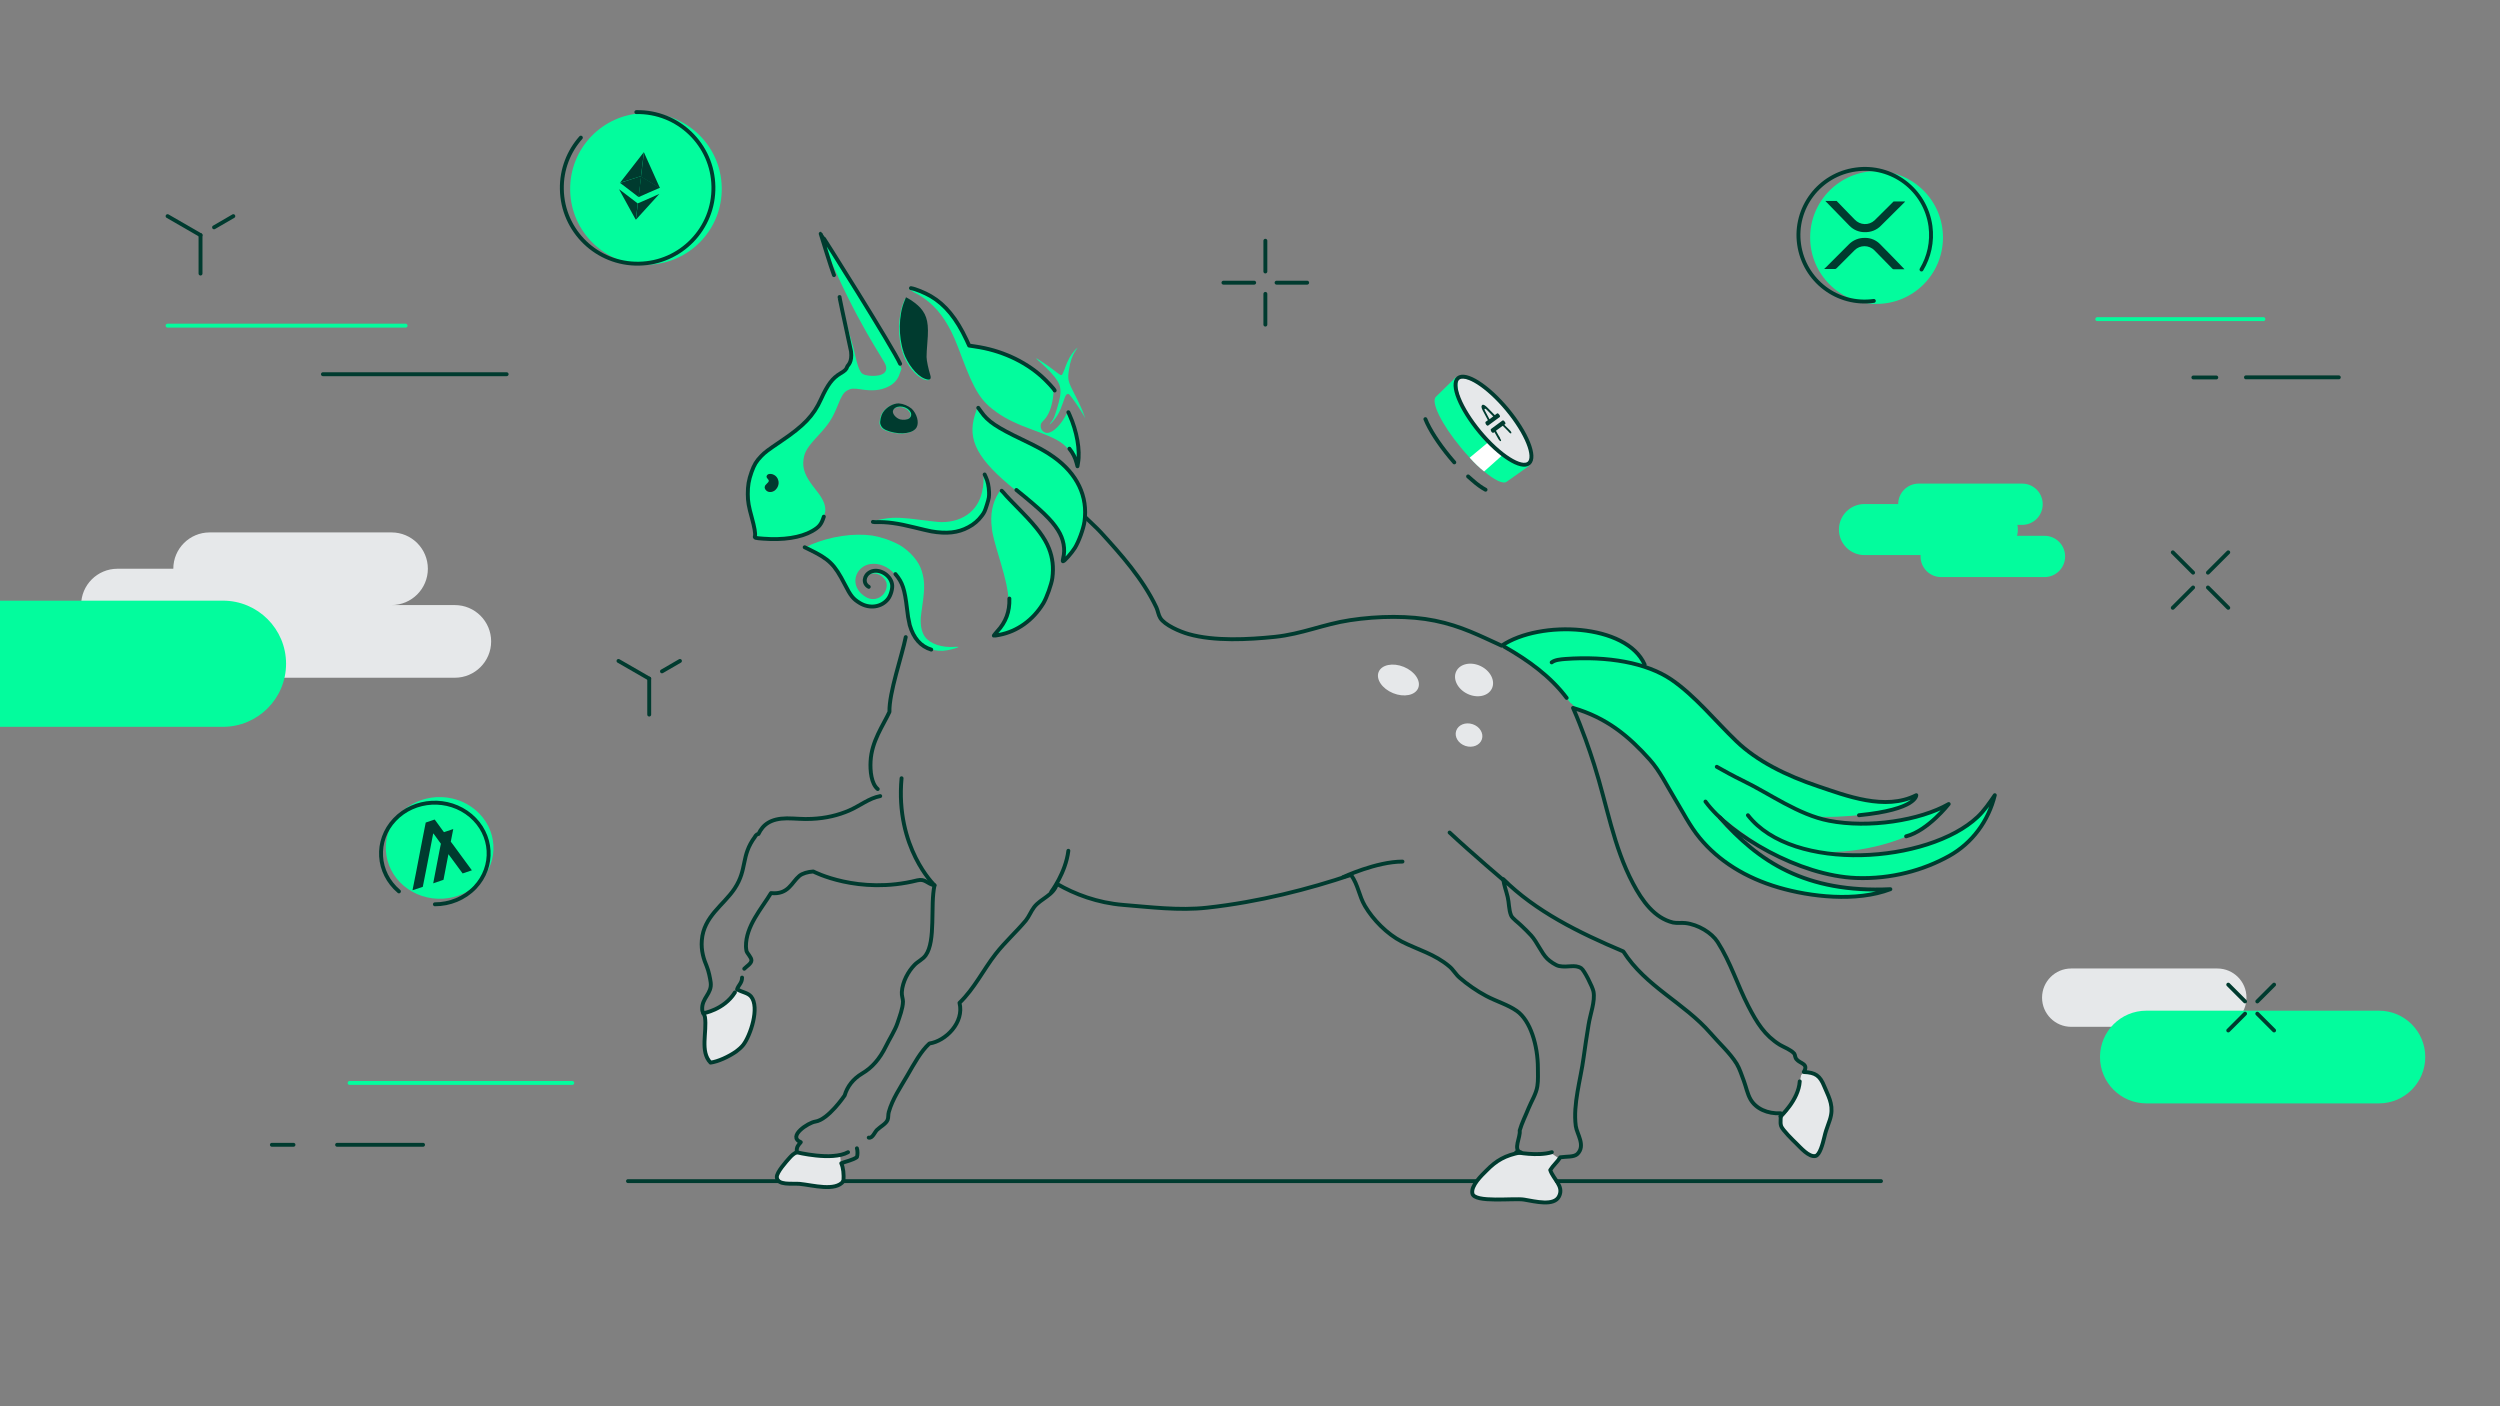 <svg width="192" height="108" viewBox="0 0 192 108" fill="none" xmlns="http://www.w3.org/2000/svg"><rect x="0" y="0" width="192" height="108" fill="#808080" stroke="none"/><g clip-path="url(#clip0_13_1030)"><path d="M138.33 82.57C138.33 82.57 137.93 84.89 136.73 86C136.73 86 136.94 86.84 137.7 87.59C138.46 88.34 139.49 89.39 139.83 88.25C140.17 87.11 140.65 85.24 140.65 85.24C140.65 85.24 140.1 82.77 139.49 82.57C138.88 82.37 138.52 82.34 138.52 82.34L138.33 82.57Z" fill="#E6E8EA"/><path d="M119.01 88.49L116.05 88.64C116.05 88.64 114.77 89.1 114.45 89.56C114.13 90.02 112.73 91.03 113.09 91.78C113.09 91.78 113.63 92.27 115.37 92.11C117.11 91.95 117.82 92.26 117.82 92.26C117.82 92.26 119.74 92.76 119.77 91.3C119.77 91.3 118.98 90.13 119.11 89.77C119.24 89.41 119.71 88.96 119.71 88.96L119.02 88.48L119.01 88.49Z" fill="#E6E8EA"/><path d="M54.18 77.82C54.18 77.82 54.18 79.78 54.09 80C54 80.22 54.33 81.74 54.68 81.62C55.03 81.5 56.63 80.93 57.01 80.32C57.39 79.71 58.32 77.57 57.77 76.69C57.77 76.69 57.53 76.17 56.74 76.06L56.33 76.33C56.33 76.33 55.68 77.22 54.94 77.49C54.2 77.76 54.18 77.83 54.18 77.83V77.82Z" fill="#E6E8EA"/><path fill-rule="evenodd" clip-rule="evenodd" d="M60.91 88.64C60.91 88.64 59.58 90.22 59.63 90.41C59.63 90.41 59.56 90.97 60.99 90.91C62.42 90.85 62.71 91.35 63.77 91.17C64.83 90.99 64.76 90.68 64.76 90.36C64.76 90.04 64.66 89.3 64.59 89.26C64.52 89.22 64.64 88.58 64.24 88.64C63.84 88.7 61.65 88.74 61.01 88.49L60.91 88.64Z" fill="#E6E8EA"/><path d="M70.07 22.36C69.74 22.2 69.73 22.19 69.9 22.22C70.23 22.27 70.95 22.56 71.42 22.84C72.52 23.49 73.38 24.54 74.15 26.18L74.35 26.61L74.81 26.68C76.75 26.95 78.56 27.77 79.91 28.98C80.28 29.31 80.84 29.92 80.9 30.05C80.92 30.09 80.9 30.31 80.87 30.55C80.75 31.36 80.51 31.93 80.14 32.3C79.94 32.5 79.91 32.57 79.93 32.81C79.96 33.01 80.1 33.17 80.3 33.23C80.69 33.35 81.31 32.85 81.77 32.04L81.96 31.71L82.06 31.93C82.61 33.14 82.87 34.64 82.7 35.59L82.66 35.84L82.59 35.58C82.49 35.18 82.3 34.81 82.04 34.5C81.59 33.95 81.03 33.64 79.47 33.07C78.06 32.56 77.29 32.18 76.57 31.68C75.34 30.82 74.84 30.02 73.86 27.41C73.43 26.25 73.15 25.59 72.83 25.04C72.12 23.78 71.28 22.98 70.08 22.39L70.07 22.36Z" fill="#03FC9D"/><path d="M81.79 28.26C82.02 27.64 82.23 27.25 82.52 26.93C82.59 26.85 82.66 26.77 82.75 26.7C82.75 26.7 82.7 26.8 82.61 26.93C82.37 27.26 82.19 27.76 82.1 28.37C81.98 29.15 82.01 29.27 82.55 30.32C82.81 30.81 83.09 31.42 83.18 31.67L83.35 32.13L83.15 31.78C82.9 31.35 82.3 30.47 82.15 30.33C82.05 30.23 82.03 30.23 81.94 30.28C81.85 30.33 81.81 30.42 81.65 30.89C81.41 31.62 81.16 32.06 80.77 32.46C80.56 32.68 80.56 32.62 80.77 32.36C80.92 32.17 80.96 32.08 81.18 31.37C81.62 29.94 81.55 29.54 80.73 28.64C80.48 28.37 80.22 28.12 79.95 27.87C79.81 27.76 79.68 27.64 79.56 27.51C79.6 27.49 80.49 28.08 80.83 28.35C81.35 28.76 81.44 28.81 81.52 28.81C81.57 28.81 81.64 28.67 81.79 28.28V28.26ZM69.34 27.11C68.93 25.93 68.95 24.32 69.39 23.24L69.52 22.91L69.67 22.99C69.96 23.14 70.42 23.49 70.61 23.71C71.15 24.32 71.28 24.94 71.15 26.39C71.11 26.82 71.09 27.3 71.09 27.47C71.09 27.74 71.24 28.41 71.38 28.87C71.48 29.2 71.32 29.29 70.92 29.12C70.31 28.87 69.64 28.03 69.33 27.11H69.34ZM77.97 37.63C75.08 35.3 74.27 33.8 74.87 31.87C74.96 31.59 75.04 31.36 75.05 31.36C75.06 31.36 75.16 31.49 75.27 31.66C75.77 32.4 76.45 32.86 78.43 33.79C79.59 34.34 80.23 34.7 80.8 35.1C82.61 36.38 83.44 38.11 83.17 40.04C83.09 40.6 82.74 41.58 82.43 42.06C82.19 42.44 81.62 43.09 81.53 43.09C81.5 43.09 81.51 42.99 81.54 42.86C81.72 42.16 81.57 41.38 81.14 40.7C80.65 39.92 79.89 39.19 77.97 37.64V37.63ZM75.49 37.47C75.52 37.22 75.54 36.98 75.54 36.73V36.45L75.63 36.67C75.77 36.98 75.85 37.34 75.87 37.79C75.88 38.14 75.87 38.23 75.71 38.74C75.55 39.25 75.51 39.34 75.32 39.59C75.05 39.96 74.7 40.27 74.29 40.48C73.5 40.9 72.62 41 71.46 40.8C71.26 40.76 70.68 40.63 70.18 40.5C68.91 40.18 68.04 40.06 67.22 40.09C67.14 40.09 67.07 40.09 66.99 40.07C66.97 40.03 67.57 39.89 68.04 39.82C68.71 39.72 69.35 39.75 70.72 39.93C71.4 40.02 72.11 40.1 72.3 40.1C74.05 40.1 75.27 39.1 75.48 37.46L75.49 37.47Z" fill="#03FC9D"/><path d="M76.18 40.6C76.03 39.53 76.21 38.6 76.71 37.83C76.76 37.75 76.83 37.69 76.85 37.69C76.87 37.69 76.96 37.79 77.04 37.88C77.2 38.08 77.53 38.43 78.43 39.34C79.55 40.48 80.14 41.28 80.47 42.09C80.75 42.79 80.84 43.53 80.73 44.35C80.67 44.82 80.3 45.87 80.04 46.29C79.24 47.59 78.06 48.44 76.66 48.72C76.46 48.76 76.27 48.79 76.26 48.78C76.24 48.78 76.36 48.63 76.51 48.47C77.17 47.76 77.47 46.96 77.44 45.96C77.42 45.35 77.25 44.55 76.84 43.17C76.36 41.57 76.25 41.14 76.17 40.6H76.18ZM62.25 41.84C63.79 41.19 65.53 40.93 66.99 41.13C67.73 41.26 68.45 41.51 69.11 41.87C69.93 42.37 70.57 43.12 70.79 43.85C71.01 44.56 71.03 45.13 70.86 46.33C70.79 46.8 70.73 47.28 70.72 47.39C70.67 48.02 70.79 48.58 71.04 48.91C71.44 49.45 72.33 49.75 73.31 49.68C73.41 49.67 73.52 49.67 73.62 49.68C73.64 49.72 73.11 49.88 72.75 49.94C72.32 50.02 71.88 49.99 71.46 49.86C70.66 49.61 70.12 49 69.81 48C69.71 47.59 69.64 47.17 69.6 46.75C69.42 45.24 69.26 44.74 68.71 44.09C68.23 43.52 67.49 43.21 66.83 43.32C65.96 43.46 65.45 44.35 65.81 45.13C65.98 45.47 66.26 45.74 66.6 45.91C67.13 46.16 67.75 45.93 68 45.4C68.02 45.35 68.04 45.31 68.05 45.26C68.17 44.86 68.09 44.58 67.75 44.29C67.29 43.89 66.63 43.99 66.48 44.49C66.41 44.7 66.47 44.86 66.65 45.03C66.77 45.13 66.77 45.14 66.66 45.08C66.2 44.83 66.27 44.21 66.78 43.94C67.4 43.62 68.31 44.13 68.45 44.87C68.51 45.18 68.36 45.72 68.14 46C67.64 46.63 66.73 46.77 65.98 46.31C65.47 46 65.29 45.78 64.84 44.89C64.05 43.35 63.67 42.98 62.08 42.21L61.77 42.06L62.23 41.87L62.25 41.84Z" fill="#03FC9D"/><path fill-rule="evenodd" clip-rule="evenodd" d="M63.35 18.94C65.78 24.8 67.85 27.54 68.02 28.04C68.16 28.45 67.97 28.73 67.48 28.83C67.14 28.89 66.79 28.88 66.45 28.8C66.18 28.72 66.12 28.58 66.12 28.58C66.01 28.38 65.91 28.38 65.54 26.71C65.18 25.43 64.82 24.15 64.44 22.88C64.413 22.833 64.707 24.22 65.32 27.04C65.42 27.89 65.07 28.09 65.04 28.19C64.97 28.41 64.88 28.5 64.51 28.72C63.91 29.08 63.53 29.58 63.03 30.7C62.47 31.95 61.73 32.73 59.97 33.91C58.94 34.6 58.77 34.73 58.47 35.05C58.09 35.44 57.94 35.69 57.74 36.27C57.52 36.89 57.45 37.31 57.46 37.96C57.46 38.54 57.54 38.93 57.77 39.76C57.97 40.48 58.06 40.99 58.01 41.16C57.97 41.3 57.99 41.3 58.64 41.36C60.17 41.48 61.51 41.27 62.38 40.78C62.92 40.47 63.09 40.27 63.27 39.68C63.39 39.3 63.4 39.21 63.37 38.96C63.31 38.55 63.09 38.15 62.55 37.48C61.84 36.59 61.61 35.99 61.71 35.28C61.79 34.7 62.01 34.34 62.83 33.46C63.67 32.55 63.94 32.13 64.36 31.08C64.63 30.4 64.79 30.15 65.06 29.99C65.34 29.83 65.55 29.81 66.1 29.9C66.98 30.04 67.59 29.99 68.16 29.72C68.61 29.53 68.96 29.16 69.1 28.69L69.24 28.31L69.1 28C68.6 26.86 63.07 18.07 63.03 18.06C63.03 18.06 63.18 18.46 63.38 18.94H63.35ZM59.57 37.62C59.84 37.36 59.87 36.94 59.64 36.65C59.42 36.38 58.96 36.34 58.89 36.57C58.87 36.64 58.89 36.71 58.97 36.78C59.1 36.91 59.08 37 58.91 37.14C58.73 37.28 58.69 37.45 58.8 37.6C58.97 37.85 59.32 37.85 59.59 37.6L59.57 37.62ZM68.97 31.01C68.54 31.01 68.02 31.31 67.76 31.71C67.61 31.96 67.5 32.44 67.57 32.62C67.68 32.91 67.83 33.02 68.29 33.16C69.2 33.43 70.1 33.29 70.34 32.83C70.54 32.46 70.36 31.8 69.96 31.42C69.68 31.19 69.33 31.05 68.97 31.01ZM69.78 32.16C69.98 32.01 69.98 31.77 69.78 31.56C69.41 31.15 68.66 31.16 68.53 31.59C68.46 31.8 68.75 32.14 69.08 32.24C69.3 32.31 69.64 32.27 69.78 32.16Z" fill="#03FC9D"/><path d="M120.63 54C120.63 54 117.54 50.17 115.33 49.59C115.33 49.59 117.9 47.54 122.92 48.65C122.92 48.65 126.06 49.65 126.31 51.21C126.31 51.21 128.92 52.07 131.76 55.28C131.88 55.41 131.96 55.59 132.09 55.71C132.93 56.52 135.78 60.22 144.65 61.57C144.65 61.57 146.48 61.42 147.16 61.08C147.16 61.08 146.39 62.44 142.59 62.62C142.59 62.62 139.9 62.89 139.03 62.62C139.03 62.62 142.29 63.94 146.74 62.84C146.74 62.84 148.81 62.26 149.52 61.84C149.52 61.84 148.67 63.47 146.41 64.24C146.41 64.24 143.4 65.65 139.48 65.41C139.48 65.41 144.71 66.48 149.53 64.28C149.53 64.28 151.85 63.32 153.08 61.29C153.08 61.29 152.89 65.84 145.39 67.26C137.89 68.68 131.13 61.73 131.13 61.73C131.13 61.73 132.11 63.67 135.05 65.56C137.99 67.45 141.29 68.43 144.86 68.31C144.86 68.31 141.22 70.36 133.6 66.9C133.6 66.9 130.88 65.76 128.39 60.93C128.39 60.93 126.15 55.86 121.16 54.48L120.65 54H120.63Z" fill="#03FC9D"/><path d="M69.96 22.13C70.29 22.18 71.01 22.47 71.49 22.75C72.6 23.4 73.46 24.46 74.23 26.1L74.43 26.54L74.89 26.61C76.84 26.89 78.66 27.71 80.01 28.92C80.38 29.25 80.95 29.86 81 29.99" stroke="#003B2F" stroke-width="0.3" stroke-linecap="round" stroke-linejoin="round"/><path d="M82.05 31.66L82.15 31.88C82.7 33.1 82.97 34.6 82.79 35.56L82.75 35.81L82.68 35.55C82.58 35.15 82.39 34.78 82.13 34.46" stroke="#003B2F" stroke-width="0.3" stroke-linecap="round" stroke-linejoin="round"/><path d="M69.4 27.05C68.99 25.86 69.01 24.24 69.45 23.16L69.58 22.83L69.73 22.91C70.02 23.06 70.48 23.41 70.68 23.64C71.22 24.25 71.35 24.87 71.22 26.33C71.18 26.76 71.16 27.25 71.16 27.42C71.16 27.69 71.31 28.37 71.45 28.82C71.55 29.15 71.39 29.24 70.99 29.07C70.38 28.82 69.71 27.97 69.39 27.05H69.4Z" fill="#003B2F"/><path d="M75.13 31.32C75.13 31.32 75.24 31.46 75.35 31.62C75.86 32.36 76.54 32.82 78.53 33.77C79.7 34.33 80.34 34.68 80.91 35.09C82.73 36.38 83.56 38.12 83.29 40.05C83.21 40.61 82.85 41.6 82.55 42.08C82.31 42.46 81.74 43.11 81.64 43.11C81.61 43.11 81.62 43.01 81.65 42.88C81.83 42.18 81.69 41.4 81.25 40.71C80.76 39.93 79.99 39.19 78.06 37.63" stroke="#003B2F" stroke-width="0.3" stroke-linecap="round" stroke-linejoin="round"/><path d="M75.62 36.44L75.72 36.66C75.86 36.97 75.94 37.33 75.96 37.79C75.97 38.14 75.96 38.24 75.8 38.75C75.64 39.26 75.6 39.35 75.41 39.6C75.14 39.97 74.78 40.28 74.37 40.49C73.58 40.92 72.69 41.01 71.53 40.81C71.33 40.77 70.75 40.64 70.24 40.51C68.96 40.19 68.09 40.07 67.27 40.1C67.19 40.1 67.12 40.1 67.04 40.08" stroke="#003B2F" stroke-width="0.3" stroke-linecap="round" stroke-linejoin="round"/><path d="M76.93 37.69C76.93 37.69 77.04 37.79 77.12 37.89C77.28 38.09 77.62 38.44 78.52 39.36C79.64 40.51 80.24 41.31 80.56 42.12C80.84 42.83 80.93 43.56 80.82 44.39C80.76 44.86 80.38 45.92 80.13 46.33C79.33 47.63 78.14 48.49 76.74 48.76C76.53 48.8 76.35 48.83 76.33 48.82C76.31 48.82 76.43 48.67 76.58 48.5C77.25 47.78 77.55 46.98 77.52 45.97" stroke="#003B2F" stroke-width="0.3" stroke-linecap="round" stroke-linejoin="round"/><path d="M71.52 49.89C70.71 49.64 70.17 49.03 69.87 48.02C69.77 47.6 69.7 47.18 69.66 46.76C69.48 45.24 69.32 44.74 68.77 44.09" stroke="#003B2F" stroke-width="0.3" stroke-linecap="round" stroke-linejoin="round"/><path d="M66.72 45.07C66.26 44.82 66.33 44.19 66.84 43.93C67.46 43.61 68.38 44.12 68.51 44.86C68.57 45.17 68.42 45.71 68.2 46C67.7 46.64 66.78 46.77 66.03 46.31C65.52 46 65.34 45.78 64.88 44.88C64.08 43.33 63.71 42.96 62.11 42.18L61.8 42.03" stroke="#003B2F" stroke-width="0.3" stroke-linecap="round" stroke-linejoin="round"/><path d="M69.13 27.94C68.63 26.79 63.08 17.96 63.03 17.95C63.03 17.95 63.85 20.64 64.05 21.13" stroke="#003B2F" stroke-width="0.3" stroke-linecap="round" stroke-linejoin="round"/><path d="M64.48 22.81C64.453 22.763 64.747 24.157 65.36 26.99C65.46 27.85 65.11 28.04 65.07 28.15C65 28.37 64.91 28.46 64.54 28.68C63.93 29.04 63.56 29.54 63.05 30.66C62.48 31.92 61.74 32.7 59.97 33.89C58.94 34.59 58.76 34.72 58.46 35.03C58.08 35.43 57.93 35.67 57.72 36.25C57.5 36.87 57.43 37.29 57.43 37.95C57.43 38.53 57.51 38.93 57.74 39.76C57.94 40.48 58.03 40.99 57.98 41.17C57.94 41.31 57.96 41.32 58.61 41.37C60.15 41.49 61.49 41.29 62.37 40.79C62.91 40.48 63.08 40.28 63.27 39.68" stroke="#003B2F" stroke-width="0.3" stroke-linecap="round" stroke-linejoin="round"/><path fill-rule="evenodd" clip-rule="evenodd" d="M59.57 37.6C59.84 37.34 59.87 36.92 59.64 36.63C59.42 36.36 58.96 36.31 58.88 36.55C58.86 36.62 58.88 36.69 58.96 36.77C59.09 36.9 59.07 36.99 58.9 37.14C58.72 37.29 58.68 37.45 58.79 37.6C58.96 37.85 59.32 37.85 59.58 37.6H59.57Z" fill="#003B2F"/><path fill-rule="evenodd" clip-rule="evenodd" d="M70.02 31.39C69.74 31.16 69.39 31.01 69.02 30.98C68.58 30.98 68.07 31.28 67.81 31.68C67.65 31.93 67.55 32.41 67.62 32.59C67.73 32.88 67.88 32.99 68.34 33.14C69.25 33.41 70.16 33.27 70.4 32.81C70.6 32.44 70.42 31.78 70.02 31.39ZM69.83 32.13C69.69 32.24 69.35 32.27 69.13 32.21C68.8 32.11 68.52 31.77 68.58 31.55C68.71 31.12 69.47 31.11 69.84 31.52C70.03 31.74 70.03 31.97 69.83 32.13Z" fill="#003B2F"/><path d="M132.09 62.78C135.03 66.15 138.68 68.6 145.18 68.29C142.56 69.29 139.02 68.87 136.6 68.16C134.07 67.42 132 66.13 130.54 64.36C129.78 63.44 129.25 62.37 128.62 61.33C128 60.31 127.47 59.2 126.7 58.34C125.1 56.55 123.4 55.12 120.81 54.37C121.15 55.14 121.46 55.93 121.76 56.75C121.99 57.39 122.22 58.05 122.43 58.72C123.44 61.89 123.9 64.99 125.42 67.86C126.12 69.18 127.05 70.5 128.49 70.85C128.76 70.91 129.18 70.86 129.43 70.89C130.42 71 131.46 71.64 131.91 72.34C132.91 73.9 133.44 75.66 134.26 77.25C134.93 78.55 135.53 79.52 136.69 80.24C137.01 80.43 137.53 80.61 137.8 80.92C137.87 81 137.84 81.19 137.97 81.35C138.25 81.7 138.93 81.68 138.53 82.33C139.43 82.37 139.77 82.6 140.11 83.44C140.36 84.07 140.8 84.76 140.62 85.66C140.53 86.15 140.28 86.58 140.11 87.33C139.99 87.83 139.76 88.71 139.43 88.78C138.92 88.89 138.27 88.12 137.94 87.8C137.72 87.59 136.89 86.78 136.79 86.48C136.69 86.17 136.8 85.84 136.75 85.5C135.74 85.55 134.86 85.15 134.44 84.43C134.2 84.01 134.1 83.48 133.93 83.02C133.75 82.56 133.62 82.1 133.38 81.7C132.86 80.86 132.05 80.14 131.37 79.35C129.34 77.01 126.4 75.78 124.67 73.07C121.21 71.61 117.92 69.97 115.45 67.52C115.51 68 115.68 68.42 115.79 68.89C115.9 69.33 115.87 69.86 116.05 70.3C116.14 70.53 116.6 70.85 116.82 71.07C117.1 71.34 117.37 71.59 117.59 71.84C118.06 72.36 118.38 73.19 118.83 73.63C119.03 73.83 119.48 74.14 119.73 74.19C120.43 74.33 120.94 74.04 121.44 74.36C121.66 74.5 122.31 75.79 122.38 76.15C122.52 76.91 122.13 77.87 122 78.71C121.86 79.59 121.73 80.4 121.62 81.23C121.39 82.93 120.8 84.79 121.02 86.48C121.1 87.09 121.79 87.97 121.15 88.62C120.89 88.88 120.29 88.81 119.83 88.88C119.61 89.24 119.28 89.5 119.06 89.86C119.3 90.58 120.12 91.09 119.74 91.87C119.36 92.66 117.91 92.27 117.05 92.13C116.28 92 113.23 92.4 113.08 91.66C112.95 91.05 113.81 90.25 114.15 89.91C114.92 89.12 115.6 88.73 116.8 88.5C116.16 88.34 116.8 87.3 116.71 86.83C116.89 86.21 117.16 85.7 117.39 85.12C117.61 84.58 117.99 83.99 118.07 83.41C118.14 82.98 118.11 82.46 118.11 82.04C118.11 80.3 117.54 78.38 116.49 77.64C115.81 77.16 114.93 76.91 114.14 76.49C113.44 76.12 112.69 75.6 112.09 75.08C111.8 74.83 111.6 74.46 111.32 74.23C110.2 73.27 108.86 72.93 107.65 72.31C106.53 71.73 105.46 70.65 104.83 69.58C104.36 68.78 104.33 68.01 103.76 67.19C100.53 68.28 96.7 69.27 92.7 69.71C90.54 69.95 88.32 69.66 86.29 69.5C84.28 69.34 82.53 68.67 81.17 67.88C80.93 68.76 79.93 69 79.42 69.67C79.17 70 79.03 70.39 78.78 70.7C78.07 71.55 77.18 72.35 76.47 73.26C75.51 74.49 74.84 75.91 73.69 77.02C74.07 78.53 72.62 79.96 71.38 80.14C70.72 80.74 70.22 81.67 69.67 82.62C69.16 83.5 68.54 84.4 68.26 85.4C68.2 85.6 68.24 85.82 68.17 86C68.05 86.31 67.63 86.51 67.36 86.77C67.17 86.95 67.01 87.44 66.72 87.37" stroke="#003B2F" stroke-width="0.3" stroke-linecap="round" stroke-linejoin="round"/><path d="M115.54 49.67C117.39 50.73 119.07 51.94 120.32 53.6" stroke="#003B2F" stroke-width="0.3" stroke-linecap="round" stroke-linejoin="round"/><path d="M83.34 39.71C83.63 40 84.26 40.57 84.54 40.88C86.1 42.59 87.76 44.44 88.81 46.65C88.93 46.91 88.96 47.22 89.11 47.46C89.44 48 90.61 48.51 91.29 48.7C93.27 49.26 95.87 49.12 97.91 48.91C100.01 48.69 101.63 47.94 103.68 47.63C105.86 47.3 108.26 47.27 110.21 47.67C112.22 48.08 113.64 48.82 115.33 49.59C118.29 47.59 124.93 47.9 126.31 51.04" stroke="#003B2F" stroke-width="0.3" stroke-linecap="round" stroke-linejoin="round"/><path d="M67.41 60.6C66.91 60.19 66.82 59.19 66.86 58.47C66.94 56.92 67.82 55.73 68.31 54.67C68.27 53.21 69.28 50.35 69.56 48.93" stroke="#003B2F" stroke-width="0.3" stroke-linecap="round" stroke-linejoin="round"/><path d="M119.17 50.87C119.42 50.67 119.87 50.64 120.2 50.61C123.48 50.37 126.46 50.9 128.36 52.19C130.19 53.44 131.75 55.39 133.36 56.93C134.94 58.45 137.17 59.56 139.64 60.39C141.76 61.1 144.78 62.29 147.17 61.07C147.17 61.07 147.23 62.17 142.77 62.61" stroke="#003B2F" stroke-width="0.3" stroke-linecap="round" stroke-linejoin="round"/><path d="M131.85 58.89C132.41 59.21 133.14 59.61 133.86 59.96C135.87 60.93 138.12 62.58 140.46 63.03C143.53 63.63 147.46 63.01 149.66 61.75C149.66 61.75 148.07 63.79 146.39 64.23" stroke="#003B2F" stroke-width="0.3" stroke-linecap="round" stroke-linejoin="round"/><path d="M134.24 62.61C137.7 67.06 148.1 66.3 151.88 62.74C152.36 62.29 152.79 61.67 153.2 61.07C152.72 63.04 151.47 64.75 149.69 65.74C147.75 66.82 145.27 67.53 142.56 67.43C138.21 67.27 132.88 64.16 130.98 61.56" stroke="#003B2F" stroke-width="0.3" stroke-linecap="round" stroke-linejoin="round"/><path d="M56.99 75.08C56.99 75.5 56.71 75.65 56.61 75.98C57 76.21 57.43 76.24 57.68 76.53C58.37 77.37 57.62 79.56 57.08 80.25C56.95 80.42 56.7 80.64 56.53 80.76C55.95 81.16 55.15 81.53 54.57 81.61C53.74 80.76 54.31 79.26 54.14 78.11C54.11 77.92 53.94 77.73 53.93 77.55C53.87 76.63 54.7 76.33 54.58 75.44C54.53 75.1 54.43 74.59 54.28 74.22C54.06 73.7 53.83 73.03 53.9 72.21C54.04 70.38 55.58 69.51 56.42 68.24C57.42 66.72 56.88 65.75 57.98 64.27C57.98 64.27 58.06 64.07 58.25 64.05C58.59 63.33 59.19 62.86 60.43 62.85C61.09 62.85 61.67 62.93 62.35 62.89C63.44 62.84 64.37 62.61 65.21 62.25C66.06 61.88 66.74 61.3 67.6 61.14" stroke="#003B2F" stroke-width="0.3" stroke-linecap="round" stroke-linejoin="round"/><path d="M57.16 74.4C57.34 74.21 57.7 74.01 57.71 73.76C57.72 73.53 57.37 73.21 57.33 73.03C57.31 72.93 57.29 72.78 57.29 72.69C57.27 71.13 58.5 69.77 59.21 68.59C60.55 68.73 60.79 67.77 61.39 67.27C61.62 67.08 62.02 66.96 62.46 66.93C62.46 66.93 65.92 68.75 70.45 67.61C71.07 67.46 71.21 67.89 71.77 67.99C71.43 69.55 71.89 72.26 71.09 73.37C70.87 73.68 70.49 73.84 70.24 74.1C69.76 74.59 69.31 75.39 69.26 76.19C69.24 76.46 69.35 76.72 69.35 76.92C69.34 77.44 69.09 78.08 68.92 78.59C68.75 79.11 68.28 79.85 68.05 80.33C67.56 81.33 66.98 81.99 66.22 82.44C65.5 82.87 65.07 83.45 64.87 84.13C64.87 84.13 63.61 86 62.61 86.14C62.09 86.21 60.44 87.27 61.5 87.72C61.34 87.92 61.14 88.07 61.2 88.49C60.97 88.58 60.8 88.74 60.64 88.92C60.4 89.19 59.63 90.04 59.66 90.41C59.7 91.06 60.82 90.87 61.41 90.92C62.43 91.02 64.17 91.53 64.78 90.71C64.81 90.17 64.77 89.7 64.61 89.34C65.01 89.18 65.48 89.1 65.81 88.87C65.87 88.7 65.87 88.36 65.81 88.19" stroke="#003B2F" stroke-width="0.3" stroke-linecap="round" stroke-linejoin="round"/><path d="M54.01 77.82C54.01 77.82 55.6 77.56 56.44 76.22" stroke="#003B2F" stroke-width="0.3" stroke-linecap="round" stroke-linejoin="round"/><path d="M115.76 67.85C115.76 67.85 112.94 65.45 111.33 63.94" stroke="#003B2F" stroke-width="0.3" stroke-linecap="round" stroke-linejoin="round"/><path d="M103.16 67.36C103.16 67.36 105.72 66.17 107.71 66.17" stroke="#003B2F" stroke-width="0.3" stroke-linecap="round" stroke-linejoin="round"/><path d="M80.74 68.49C80.74 68.49 81.84 67.04 82.05 65.34" stroke="#003B2F" stroke-width="0.3" stroke-linecap="round" stroke-linejoin="round"/><path d="M71.77 67.99C71.77 67.99 68.75 65.09 69.24 59.77" stroke="#003B2F" stroke-width="0.3" stroke-linecap="round" stroke-linejoin="round"/><path d="M136.74 85.74C136.74 85.74 138.13 84.49 138.22 83.05" stroke="#003B2F" stroke-width="0.3" stroke-linecap="round" stroke-linejoin="round"/><path d="M61.17 88.49C61.17 88.49 63.89 89.17 65.13 88.49" stroke="#003B2F" stroke-width="0.3" stroke-linecap="round" stroke-linejoin="round"/><path d="M116.45 88.49C116.45 88.49 118.08 88.82 119.18 88.49" stroke="#003B2F" stroke-width="0.3" stroke-linecap="round" stroke-linejoin="round"/><path d="M168.45 28.99H170.21" stroke="#003B2F" stroke-width="0.3" stroke-linecap="round" stroke-linejoin="round"/><path d="M161.07 24.51H173.83" stroke="#03FC9D" stroke-width="0.3" stroke-linecap="round" stroke-linejoin="round"/><path d="M172.49 28.98H179.62" stroke="#003B2F" stroke-width="0.3" stroke-linecap="round" stroke-linejoin="round"/><path d="M159.07 78.86H170.29C171.527 78.86 172.53 77.857 172.53 76.62C172.53 75.383 171.527 74.38 170.29 74.38H159.07C157.833 74.38 156.83 75.383 156.83 76.62C156.83 77.857 157.833 78.86 159.07 78.86Z" fill="#E6E8EA"/><path d="M164.84 84.74H182.7C184.666 84.74 186.26 83.146 186.26 81.18C186.26 79.214 184.666 77.62 182.7 77.62H164.84C162.874 77.62 161.28 79.214 161.28 81.18C161.28 83.146 162.874 84.74 164.84 84.74Z" fill="#03FC9D"/><path d="M171.13 75.62L172.42 76.91" stroke="#003B2F" stroke-width="0.3" stroke-linecap="round" stroke-linejoin="round"/><path d="M173.36 77.85L174.65 79.14" stroke="#003B2F" stroke-width="0.3" stroke-linecap="round" stroke-linejoin="round"/><path d="M171.13 79.14L172.42 77.85" stroke="#003B2F" stroke-width="0.3" stroke-linecap="round" stroke-linejoin="round"/><path d="M173.36 76.91L174.65 75.62" stroke="#003B2F" stroke-width="0.3" stroke-linecap="round" stroke-linejoin="round"/><path d="M47.5 50.76L49.86 52.12" stroke="#003B2F" stroke-width="0.3" stroke-linecap="round" stroke-linejoin="round"/><path d="M52.22 50.76L50.84 51.56" stroke="#003B2F" stroke-width="0.3" stroke-linecap="round" stroke-linejoin="round"/><path d="M49.86 52.12V54.88" stroke="#003B2F" stroke-width="0.3" stroke-linecap="round" stroke-linejoin="round"/><path d="M25.89 87.92H32.49" stroke="#003B2F" stroke-width="0.3" stroke-linecap="round" stroke-linejoin="round"/><path d="M48.23 90.71H59.77" stroke="#003B2F" stroke-width="0.3" stroke-linecap="round" stroke-linejoin="round"/><path d="M64.76 90.71H113.31" stroke="#003B2F" stroke-width="0.3" stroke-linecap="round" stroke-linejoin="round"/><path d="M119.56 90.71H144.46" stroke="#003B2F" stroke-width="0.3" stroke-linecap="round" stroke-linejoin="round"/><path d="M20.88 87.92H22.54" stroke="#003B2F" stroke-width="0.3" stroke-linecap="round" stroke-linejoin="round"/><path d="M26.85 83.17H43.95" stroke="#03FC9D" stroke-width="0.3" stroke-linecap="round" stroke-linejoin="round"/><path d="M166.87 42.42L168.43 43.98" stroke="#003B2F" stroke-width="0.3" stroke-linecap="round" stroke-linejoin="round"/><path d="M169.57 45.12L171.13 46.68" stroke="#003B2F" stroke-width="0.3" stroke-linecap="round" stroke-linejoin="round"/><path d="M166.87 46.68L168.43 45.12" stroke="#003B2F" stroke-width="0.3" stroke-linecap="round" stroke-linejoin="round"/><path d="M169.57 43.98L171.13 42.42" stroke="#003B2F" stroke-width="0.3" stroke-linecap="round" stroke-linejoin="round"/><path d="M34.93 46.47H30.07C31.61 46.47 32.86 45.22 32.86 43.68C32.86 42.14 31.61 40.89 30.07 40.89H16.1C14.56 40.89 13.31 42.14 13.31 43.68H9.02C7.48 43.68 6.23 44.93 6.23 46.47C6.23 48.01 7.48 49.26 9.02 49.26H18.17C18.17 50.8 19.42 52.05 20.96 52.05H34.93C36.47 52.05 37.72 50.8 37.72 49.26C37.72 47.72 36.47 46.47 34.93 46.47Z" fill="#E6E8EA"/><path d="M12.87 16.6L15.4 18.06" stroke="#003B2F" stroke-width="0.3" stroke-linecap="round" stroke-linejoin="round"/><path d="M17.92 16.6L16.44 17.46" stroke="#003B2F" stroke-width="0.3" stroke-linecap="round" stroke-linejoin="round"/><path d="M15.4 18.06V21.01" stroke="#003B2F" stroke-width="0.3" stroke-linecap="round" stroke-linejoin="round"/><path d="M12.87 25.01H31.15" stroke="#03FC9D" stroke-width="0.3" stroke-linecap="round" stroke-linejoin="round"/><path d="M24.8 28.74H38.91" stroke="#003B2F" stroke-width="0.3" stroke-linecap="round" stroke-linejoin="round"/><path d="M97.18 18.49V20.85" stroke="#003B2F" stroke-width="0.3" stroke-linecap="round" stroke-linejoin="round"/><path d="M97.18 22.57V24.93" stroke="#003B2F" stroke-width="0.3" stroke-linecap="round" stroke-linejoin="round"/><path d="M93.96 21.71H96.32" stroke="#003B2F" stroke-width="0.3" stroke-linecap="round" stroke-linejoin="round"/><path d="M98.04 21.71H100.39" stroke="#003B2F" stroke-width="0.3" stroke-linecap="round" stroke-linejoin="round"/><path d="M-7.17 55.82L17.12 55.82C19.799 55.82 21.97 53.651 21.97 50.975C21.97 48.299 19.799 46.13 17.12 46.13H-7.17C-9.849 46.13 -12.02 48.299 -12.02 50.975C-12.02 53.651 -9.849 55.82 -7.17 55.82Z" fill="#03FC9D"/><path d="M144.12 23.34C146.937 23.34 149.22 21.057 149.22 18.24C149.22 15.423 146.937 13.14 144.12 13.14C141.303 13.14 139.02 15.423 139.02 18.24C139.02 21.057 141.303 23.34 144.12 23.34Z" fill="#03FC9D"/><path d="M147.57 20.7C148.15 19.74 148.42 18.57 148.26 17.37C147.88 14.58 145.31 12.63 142.52 13.02C139.73 13.4 137.78 15.97 138.17 18.76C138.56 21.55 141.12 23.5 143.91 23.11" stroke="#003B2F" stroke-width="0.3" stroke-linecap="round" stroke-linejoin="round"/><path d="M141.06 15.44L141.98 16.39C142.13 16.55 142.29 16.71 142.44 16.86C142.85 17.3 143.53 17.33 143.97 16.92C143.99 16.9 144 16.89 144.02 16.87C144.48 16.41 144.94 15.96 145.4 15.5C145.4 15.5 145.42 15.48 145.43 15.47H146.31C146.31 15.47 146.29 15.51 146.28 15.52C145.68 16.12 145.07 16.72 144.47 17.32C144.14 17.67 143.67 17.85 143.19 17.83C142.76 17.83 142.35 17.65 142.05 17.35C141.43 16.72 140.82 16.09 140.21 15.46C140.21 15.45 140.19 15.44 140.19 15.43H141.07L141.06 15.44Z" fill="#003B2F"/><path d="M140.12 20.63C140.22 20.54 140.32 20.45 140.41 20.35C140.93 19.83 141.45 19.31 141.97 18.79C142.3 18.44 142.77 18.25 143.26 18.27C143.68 18.27 144.08 18.44 144.38 18.74C145.01 19.37 145.63 20.02 146.25 20.66C146.25 20.66 146.26 20.67 146.26 20.68C146.24 20.68 146.23 20.68 146.21 20.68C145.95 20.68 145.69 20.68 145.43 20.68C145.4 20.68 145.37 20.66 145.34 20.64C144.88 20.17 144.42 19.7 143.96 19.23C143.54 18.8 142.85 18.8 142.43 19.22C141.96 19.68 141.5 20.14 141.04 20.61C141.01 20.64 140.97 20.66 140.93 20.66C140.68 20.66 140.43 20.66 140.18 20.66H140.12L140.11 20.64L140.12 20.63Z" fill="#003B2F"/><path d="M143.19 42.63H153.01C154.092 42.63 154.97 41.752 154.97 40.67C154.97 39.587 154.092 38.71 153.01 38.71H143.19C142.107 38.71 141.23 39.587 141.23 40.67C141.23 41.752 142.107 42.63 143.19 42.63Z" fill="#03FC9D"/><path d="M147.36 40.31H155.3C156.173 40.31 156.88 39.603 156.88 38.73V38.72C156.88 37.847 156.173 37.14 155.3 37.14H147.36C146.487 37.14 145.78 37.847 145.78 38.72V38.73C145.78 39.603 146.487 40.31 147.36 40.31Z" fill="#03FC9D"/><path d="M149.08 44.32H157.02C157.893 44.32 158.6 43.613 158.6 42.74V42.73C158.6 41.857 157.893 41.15 157.02 41.15H149.08C148.207 41.15 147.5 41.857 147.5 42.73V42.74C147.5 43.613 148.207 44.32 149.08 44.32Z" fill="#03FC9D"/><path d="M43.79 14.61C43.84 17.82 46.49 20.39 49.71 20.33C52.92 20.28 55.49 17.63 55.43 14.41C55.38 11.2 52.73 8.63 49.51 8.69C46.3 8.74 43.73 11.39 43.79 14.61Z" fill="#03FC9D"/><path d="M44.61 10.57C43.68 11.62 43.12 13.01 43.15 14.53C43.2 17.74 45.85 20.31 49.07 20.25C52.28 20.2 54.85 17.55 54.79 14.33C54.74 11.12 52.09 8.55 48.87 8.61" stroke="#003B2F" stroke-width="0.3" stroke-linecap="round" stroke-linejoin="round"/><path d="M47.61 14.05C47.62 14.05 47.63 14.04 47.65 14.04L47.86 13.97L48.05 13.91L48.27 13.84L48.45 13.78L48.67 13.71L48.85 13.65L49.06 13.58L49.22 13.53C49.22 13.53 49.23 13.53 49.24 13.53C49.24 13.53 49.24 13.54 49.24 13.55L49.05 15.12V15.14C49.01 15.11 48.96 15.07 48.92 15.04L47.81 14.19L47.61 14.04V14.05Z" fill="#003B2F"/><path d="M49.04 15.15L49.23 13.54C49.23 13.54 49.23 13.53 49.23 13.52L49.45 11.71V11.69C49.48 11.75 49.5 11.81 49.53 11.87L50.67 14.41C50.67 14.41 50.67 14.42 50.67 14.43C50.67 14.43 50.66 14.43 50.65 14.43L50.54 14.36L50.32 14.23L50.1 14.1C50.03 14.06 49.95 14.01 49.88 13.97L49.67 13.84L49.45 13.71L49.24 13.58H49.23L49.04 15.15V15.17V15.15Z" fill="#003B2F"/><path d="M49.04 15.15L49.23 13.56C49.23 13.56 49.23 13.54 49.25 13.56L49.5 13.71C49.56 13.74 49.61 13.78 49.67 13.81L49.91 13.96L50.05 14.04L50.25 14.16L50.39 14.24L50.58 14.36L50.69 14.42C50.69 14.42 50.69 14.42 50.68 14.42L49.85 14.78L49.06 15.13C49.06 15.13 49.05 15.13 49.04 15.13" fill="#003B2F"/><path d="M48.98 15.62L49.33 15.47L50.31 15.04L50.62 14.9C50.62 14.9 50.62 14.9 50.63 14.9C50.04 15.55 49.45 16.21 48.85 16.86C48.85 16.86 48.85 16.87 48.84 16.86C48.84 16.86 48.84 16.85 48.84 16.84L48.99 15.62V15.6" fill="#003B2F"/><path d="M48.98 15.62C48.98 15.62 48.98 15.63 48.98 15.64L48.83 16.88C48.83 16.88 48.8 16.82 48.78 16.79C48.63 16.52 48.49 16.25 48.34 15.99L47.9 15.19L47.55 14.55C47.55 14.55 47.56 14.55 47.57 14.55L48.41 15.19L48.97 15.62" fill="#003B2F"/><path d="M49.46 11.69C49.46 11.69 49.46 11.7 49.46 11.71L49.24 13.53C49.24 13.53 49.24 13.54 49.24 13.55C49.24 13.55 49.24 13.55 49.24 13.54L49.46 11.73C49.46 11.73 49.46 11.71 49.46 11.7" fill="white"/><path d="M49.45 11.68L49.23 13.53C49.15 13.55 49.08 13.58 49 13.6C48.92 13.63 48.84 13.65 48.76 13.68L48.34 13.81L48.05 13.9L47.62 14.04C47.65 14 47.67 13.97 47.7 13.93L48.41 13.02L49.31 11.86L49.46 11.67" fill="#003B2F"/><path d="M31.01 68.03C29.31 66.59 29.16 64.13 30.68 62.52C32.2 60.91 34.81 60.77 36.52 62.21C38.22 63.65 38.37 66.11 36.85 67.72C35.33 69.33 32.72 69.47 31.01 68.03Z" fill="#03FC9D"/><path d="M30.64 68.46C28.94 67.02 28.79 64.56 30.31 62.95C31.83 61.34 34.44 61.2 36.15 62.64C37.85 64.08 38 66.54 36.48 68.15C35.66 69.01 34.53 69.45 33.4 69.45" stroke="#003B2F" stroke-width="0.3" stroke-linecap="round" stroke-linejoin="round"/><path d="M32.47 68.11L32.73 66.8L32.98 65.51L33.23 64.21L33.27 64L33.39 64.15L33.86 64.8L33.77 65.24L33.52 66.54L33.27 67.84L34.06 67.57L34.31 66.27L34.44 65.6L34.81 66.1L35.53 67.08L36.24 66.84L35.52 65.86L34.81 64.89L34.62 64.64L34.81 63.67L34.1 63.91L34.04 63.84L33.46 63.04L33.38 62.94L32.7 63.17L32.69 63.2L32.44 64.47L32.19 65.77L31.94 67.07L31.68 68.37L32.47 68.11Z" fill="#003B2F"/><path d="M111.69 35.51C111.57 35.38 111.46 35.24 111.35 35.11C110.48 34.06 109.79 32.99 109.47 32.19" stroke="#003B2F" stroke-width="0.3" stroke-linecap="round" stroke-linejoin="round"/><path d="M114.09 37.61C113.79 37.45 113.45 37.21 113.08 36.88C112.97 36.79 112.86 36.69 112.75 36.59" stroke="#003B2F" stroke-width="0.3" stroke-linecap="round" stroke-linejoin="round"/><path d="M117.47 35.76L111.85 28.93L110.29 30.46C109.85 30.83 110.71 32.59 112.21 34.39C112.43 34.66 112.65 34.91 112.87 35.14C113.23 35.53 113.59 35.87 113.92 36.15C114.76 36.87 115.45 37.21 115.72 36.99L117.46 35.76H117.47Z" fill="#03FC9D"/><path d="M115.58 34.78L113.98 36.21C113.61 35.92 113.22 35.54 112.87 35.15L114.65 33.67L115.58 34.79V34.78Z" fill="white"/><path d="M113.69 33.22C112.98 32.37 112.43 31.45 112.15 30.62C111.84 29.73 111.93 29.25 112.01 29.06C112.22 29.02 112.7 29.02 113.52 29.48C114.28 29.91 115.08 30.62 115.79 31.47C116.5 32.32 117.05 33.24 117.33 34.07C117.64 34.96 117.55 35.44 117.47 35.63C117.26 35.67 116.78 35.67 115.96 35.21C115.2 34.78 114.4 34.07 113.69 33.22Z" fill="#E6E8EA"/><path d="M115.75 31.44C114.25 29.64 112.56 28.56 111.98 29.04C111.4 29.52 112.15 31.37 113.65 33.18C115.15 34.98 116.84 36.06 117.42 35.58C118 35.1 117.25 33.25 115.75 31.44Z" stroke="#003B2F" stroke-width="0.3" stroke-linecap="round" stroke-linejoin="round"/><path fill-rule="evenodd" clip-rule="evenodd" d="M115.46 32.3C115.46 32.3 115.45 32.3 115.44 32.29C115.42 32.29 115.41 32.29 115.4 32.29L114.49 32.96C114.49 32.96 114.48 33.06 114.53 33.14C114.58 33.22 114.66 33.26 114.69 33.24L114.77 33.18L114.9 33.41L115.03 33.64L115.08 33.73C115.08 33.73 115.14 33.81 115.17 33.84C115.2 33.86 115.22 33.88 115.24 33.88C115.26 33.88 115.27 33.88 115.28 33.86C115.28 33.85 115.28 33.83 115.28 33.81C115.28 33.79 115.27 33.77 115.25 33.74L115.2 33.65V33.62L115.07 33.41L114.89 33.08L115.41 32.7C115.51 32.8 115.6 32.89 115.68 32.97L115.82 33.11L115.84 33.13L115.86 33.16L115.9 33.2L115.93 33.23C115.99 33.29 116.05 33.31 116.07 33.26C116.07 33.25 116.07 33.23 116.07 33.21C116.07 33.21 116.06 33.17 116.04 33.15C116.03 33.13 116.02 33.11 116 33.1C116 33.1 115.99 33.08 115.98 33.07L115.91 33L115.72 32.81L115.53 32.62L115.61 32.56C115.61 32.56 115.62 32.54 115.62 32.53C115.62 32.53 115.62 32.53 115.62 32.52C115.62 32.48 115.6 32.43 115.56 32.38C115.53 32.34 115.5 32.31 115.47 32.29L115.46 32.3ZM115.09 31.78C115.09 31.78 115.01 31.73 114.99 31.74L114.8 31.88C114.51 31.58 114.26 31.33 114.22 31.29C114.14 31.21 114.07 31.15 113.99 31.11C113.91 31.07 113.86 31.08 113.83 31.11C113.8 31.14 113.77 31.19 113.78 31.27C113.79 31.35 113.83 31.44 113.88 31.54C114.01 31.78 114.14 32.03 114.27 32.27L114.08 32.41C114.08 32.41 114.07 32.51 114.12 32.59C114.17 32.67 114.25 32.71 114.28 32.69L115.19 32.02C115.19 32.02 115.2 32 115.2 31.98C115.2 31.94 115.18 31.89 115.14 31.84C115.12 31.82 115.1 31.8 115.08 31.78H115.09ZM114.39 32.19C114.22 31.87 114.08 31.61 114.05 31.55C114.02 31.5 114.01 31.46 114.01 31.45C114.01 31.43 114.01 31.41 114.03 31.4C114.05 31.39 114.07 31.39 114.09 31.4C114.11 31.4 114.13 31.43 114.18 31.47C114.22 31.51 114.43 31.72 114.68 31.98L114.4 32.19H114.39Z" fill="#003B2F"/><path d="M113.81 56.775C113.961 56.313 113.641 55.794 113.095 55.616C112.549 55.437 111.984 55.667 111.833 56.129C111.682 56.59 112.002 57.11 112.548 57.288C113.094 57.467 113.659 57.237 113.81 56.775Z" fill="#E6E8EA"/><path d="M108.918 52.843C109.145 52.285 108.649 51.557 107.81 51.215C106.971 50.874 106.107 51.049 105.88 51.606C105.653 52.164 106.15 52.893 106.988 53.234C107.827 53.576 108.691 53.401 108.918 52.843Z" fill="#E6E8EA"/><path d="M114.574 52.886C114.859 52.3 114.478 51.527 113.723 51.16C112.968 50.793 112.125 50.971 111.84 51.557C111.555 52.143 111.936 52.916 112.691 53.283C113.446 53.65 114.289 53.472 114.574 52.886Z" fill="#E6E8EA"/></g><defs><clipPath id="clip0_13_1030"><rect width="192" height="108" fill="white"/></clipPath></defs></svg>